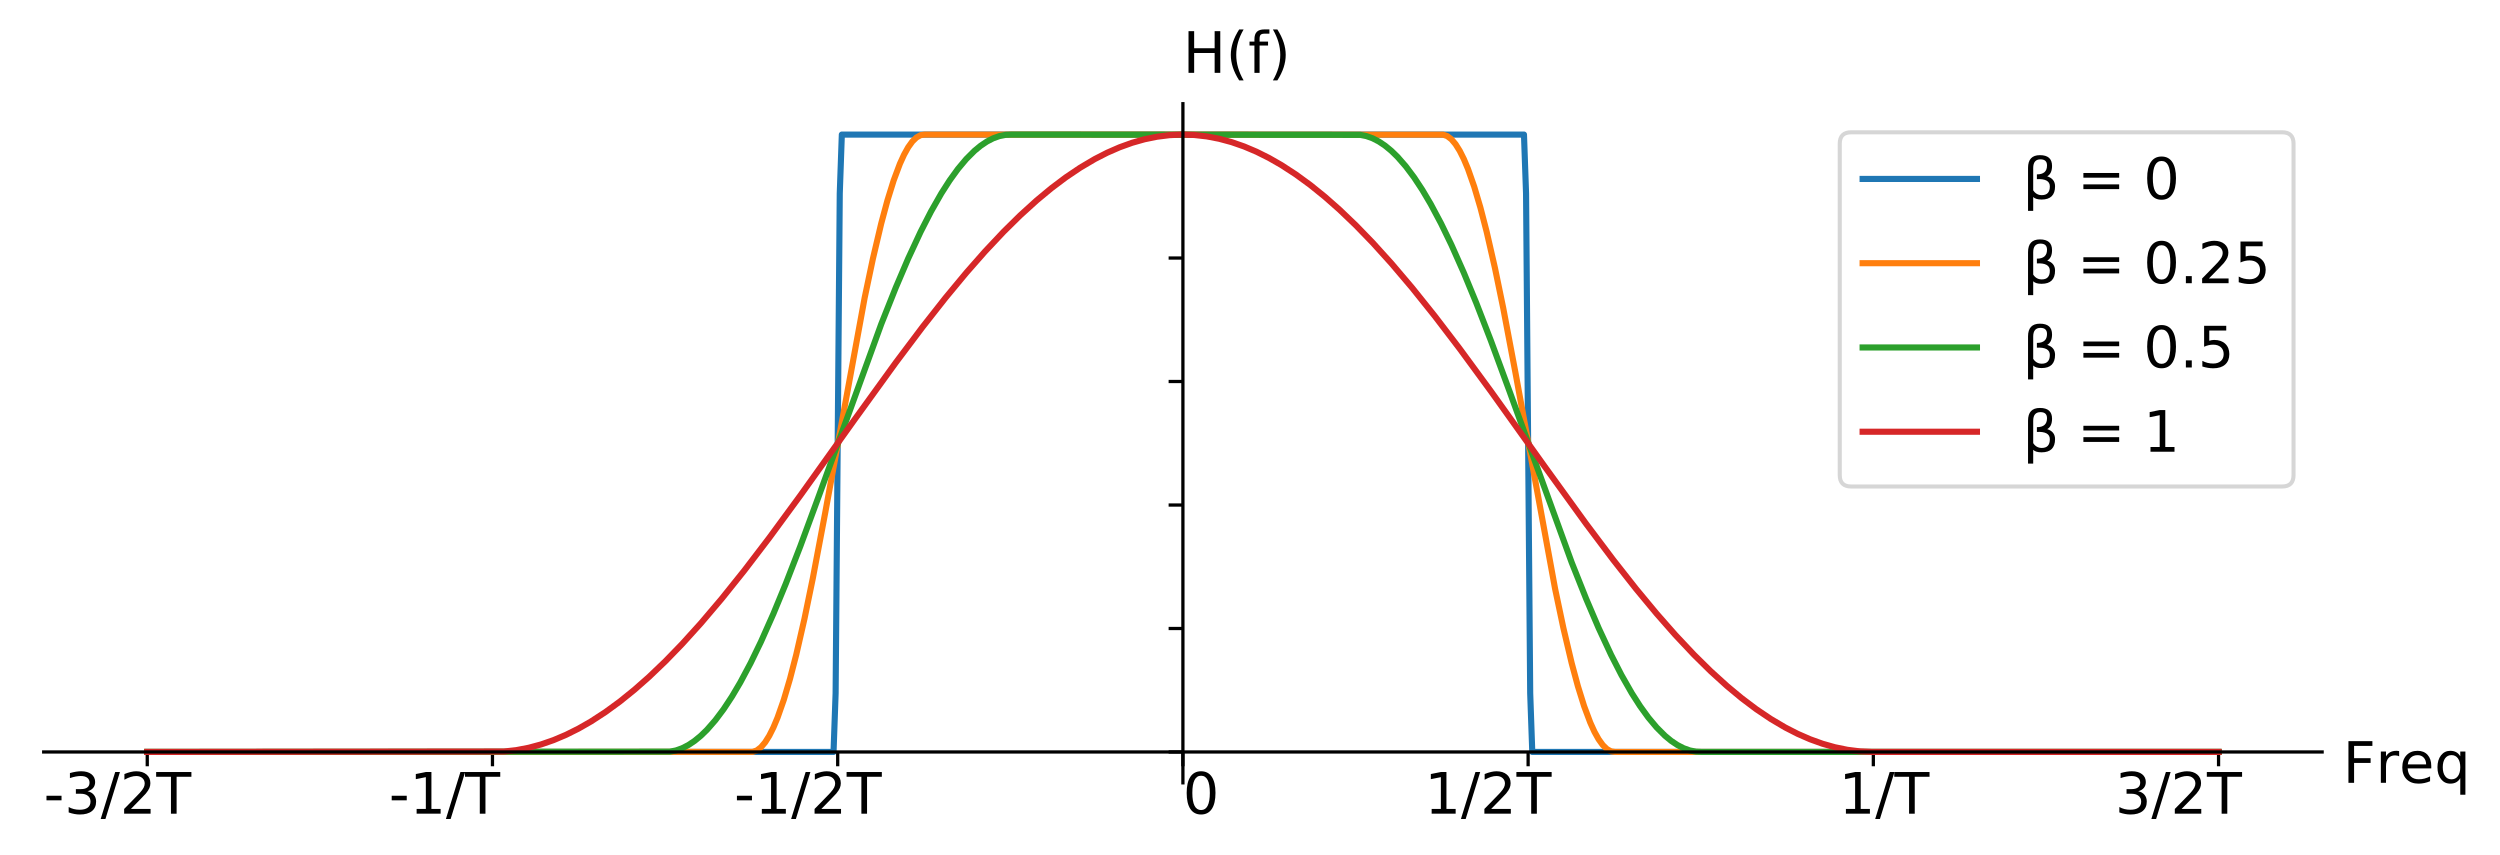 <?xml version="1.0" encoding="utf-8" standalone="no"?>
<!DOCTYPE svg PUBLIC "-//W3C//DTD SVG 1.1//EN"
  "http://www.w3.org/Graphics/SVG/1.1/DTD/svg11.dtd">
<!-- Created with matplotlib (https://matplotlib.org/) -->
<svg height="209.389pt" version="1.1" viewBox="0 0 612.263 209.389" width="612.263pt" xmlns="http://www.w3.org/2000/svg" xmlns:xlink="http://www.w3.org/1999/xlink">
 <defs>
  <style type="text/css">
*{stroke-linecap:butt;stroke-linejoin:round;}
  </style>
 </defs>
 <g id="figure_1">
  <g id="patch_1">
   <path d="M 0 209.389 
L 612.263 209.389 
L 612.263 0 
L 0 0 
z
" style="fill:#ffffff;"/>
  </g>
  <g id="axes_1">
   <g id="patch_2">
    <path d="M 10.7 191.718 
L 568.7 191.718 
L 568.7 25.398 
L 10.7 25.398 
z
" style="fill:#ffffff;"/>
   </g>
   <g id="matplotlib.axis_1">
    <g id="xtick_1">
     <g id="line2d_1">
      <defs>
       <path d="M 0 0 
L 0 3.5 
" id="m42f3f63bc0" style="stroke:#000000;stroke-width:0.8;"/>
      </defs>
      <g>
       <use style="stroke:#000000;stroke-width:0.8;" x="36.064" xlink:href="#m42f3f63bc0" y="184.158"/>
      </g>
     </g>
    </g>
    <g id="xtick_2">
     <g id="line2d_2">
      <g>
       <use style="stroke:#000000;stroke-width:0.8;" x="120.609" xlink:href="#m42f3f63bc0" y="184.158"/>
      </g>
     </g>
    </g>
    <g id="xtick_3">
     <g id="line2d_3">
      <g>
       <use style="stroke:#000000;stroke-width:0.8;" x="205.155" xlink:href="#m42f3f63bc0" y="184.158"/>
      </g>
     </g>
    </g>
    <g id="xtick_4">
     <g id="line2d_4">
      <g>
       <use style="stroke:#000000;stroke-width:0.8;" x="289.7" xlink:href="#m42f3f63bc0" y="184.158"/>
      </g>
     </g>
    </g>
    <g id="xtick_5">
     <g id="line2d_5">
      <g>
       <use style="stroke:#000000;stroke-width:0.8;" x="374.245" xlink:href="#m42f3f63bc0" y="184.158"/>
      </g>
     </g>
    </g>
    <g id="xtick_6">
     <g id="line2d_6">
      <g>
       <use style="stroke:#000000;stroke-width:0.8;" x="458.791" xlink:href="#m42f3f63bc0" y="184.158"/>
      </g>
     </g>
    </g>
    <g id="xtick_7">
     <g id="line2d_7">
      <g>
       <use style="stroke:#000000;stroke-width:0.8;" x="543.336" xlink:href="#m42f3f63bc0" y="184.158"/>
      </g>
     </g>
    </g>
   </g>
   <g id="matplotlib.axis_2">
    <g id="ytick_1">
     <g id="line2d_8">
      <defs>
       <path d="M 0 0 
L -3.5 0 
" id="m43dd81251f" style="stroke:#000000;stroke-width:0.8;"/>
      </defs>
      <g>
       <use style="stroke:#000000;stroke-width:0.8;" x="289.7" xlink:href="#m43dd81251f" y="184.158"/>
      </g>
     </g>
    </g>
    <g id="ytick_2">
     <g id="line2d_9">
      <g>
       <use style="stroke:#000000;stroke-width:0.8;" x="289.7" xlink:href="#m43dd81251f" y="153.918"/>
      </g>
     </g>
    </g>
    <g id="ytick_3">
     <g id="line2d_10">
      <g>
       <use style="stroke:#000000;stroke-width:0.8;" x="289.7" xlink:href="#m43dd81251f" y="123.678"/>
      </g>
     </g>
    </g>
    <g id="ytick_4">
     <g id="line2d_11">
      <g>
       <use style="stroke:#000000;stroke-width:0.8;" x="289.7" xlink:href="#m43dd81251f" y="93.438"/>
      </g>
     </g>
    </g>
    <g id="ytick_5">
     <g id="line2d_12">
      <g>
       <use style="stroke:#000000;stroke-width:0.8;" x="289.7" xlink:href="#m43dd81251f" y="63.198"/>
      </g>
     </g>
    </g>
    <g id="ytick_6">
     <g id="line2d_13">
      <g>
       <use style="stroke:#000000;stroke-width:0.8;" x="289.7" xlink:href="#m43dd81251f" y="32.958"/>
      </g>
     </g>
    </g>
   </g>
   <g id="line2d_14">
    <path clip-path="url(#pfe6e0f8d89)" d="M 36.064 184.158 
L 204.139 184.158 
L 204.647 169.761 
L 205.662 47.354 
L 206.17 32.958 
L 373.23 32.958 
L 373.738 47.354 
L 374.753 169.761 
L 375.261 184.158 
L 543.336 184.158 
L 543.336 184.158 
" style="fill:none;stroke:#1f77b4;stroke-linecap:square;stroke-width:1.5;"/>
   </g>
   <g id="line2d_15">
    <path clip-path="url(#pfe6e0f8d89)" d="M 36.064 184.158 
L 184.336 184.137 
L 185.351 183.787 
L 186.367 183.009 
L 187.382 181.807 
L 188.398 180.189 
L 189.413 178.162 
L 190.429 175.739 
L 191.952 171.392 
L 193.476 166.241 
L 194.999 160.351 
L 197.03 151.481 
L 199.061 141.635 
L 202.108 125.529 
L 211.756 72.94 
L 213.787 63.317 
L 215.818 54.724 
L 217.341 49.072 
L 218.865 44.182 
L 220.388 40.116 
L 221.404 37.89 
L 222.419 36.066 
L 223.435 34.655 
L 224.45 33.664 
L 225.466 33.1 
L 226.481 32.958 
L 353.426 32.979 
L 354.442 33.328 
L 355.458 34.106 
L 356.473 35.308 
L 357.489 36.927 
L 358.504 38.954 
L 359.52 41.377 
L 361.043 45.723 
L 362.567 50.875 
L 364.09 56.764 
L 366.121 65.635 
L 368.152 75.481 
L 371.199 91.586 
L 380.847 144.176 
L 382.878 153.798 
L 384.909 162.392 
L 386.432 168.043 
L 387.956 172.933 
L 389.479 176.999 
L 390.494 179.226 
L 391.51 181.05 
L 392.526 182.461 
L 393.541 183.452 
L 394.557 184.016 
L 395.572 184.158 
L 543.336 184.158 
L 543.336 184.158 
" style="fill:none;stroke:#ff7f0e;stroke-linecap:square;stroke-width:1.5;"/>
   </g>
   <g id="line2d_16">
    <path clip-path="url(#pfe6e0f8d89)" d="M 36.064 184.158 
L 164.024 184.09 
L 165.548 183.787 
L 167.071 183.244 
L 168.594 182.461 
L 170.118 181.442 
L 171.641 180.189 
L 173.164 178.706 
L 175.195 176.381 
L 177.227 173.67 
L 179.258 170.588 
L 181.289 167.153 
L 183.828 162.392 
L 186.367 157.153 
L 189.413 150.299 
L 192.46 142.911 
L 196.014 133.743 
L 200.585 121.334 
L 215.818 79.38 
L 219.372 70.449 
L 222.419 63.317 
L 225.466 56.764 
L 228.005 51.807 
L 230.544 47.354 
L 232.575 44.182 
L 234.606 41.377 
L 236.637 38.954 
L 238.668 36.927 
L 240.191 35.674 
L 241.715 34.655 
L 243.238 33.872 
L 244.761 33.328 
L 246.285 33.026 
L 247.808 32.958 
L 333.115 33.026 
L 334.639 33.328 
L 336.162 33.872 
L 337.685 34.655 
L 339.209 35.674 
L 340.732 36.927 
L 342.255 38.409 
L 344.286 40.735 
L 346.318 43.446 
L 348.349 46.528 
L 350.38 49.963 
L 352.919 54.724 
L 355.458 59.963 
L 358.504 66.817 
L 361.551 74.204 
L 365.105 83.372 
L 369.675 95.781 
L 384.909 137.736 
L 388.463 146.666 
L 391.51 153.798 
L 394.557 160.351 
L 397.096 165.309 
L 399.634 169.761 
L 401.666 172.933 
L 403.697 175.739 
L 405.728 178.162 
L 407.759 180.189 
L 409.282 181.442 
L 410.806 182.461 
L 412.329 183.244 
L 413.852 183.787 
L 415.376 184.09 
L 416.899 184.158 
L 543.336 184.158 
L 543.336 184.158 
" style="fill:none;stroke:#2ca02c;stroke-linecap:square;stroke-width:1.5;"/>
   </g>
   <g id="line2d_17">
    <path clip-path="url(#pfe6e0f8d89)" d="M 36.064 184.158 
L 123.402 184.056 
L 126.449 183.713 
L 129.495 183.13 
L 132.542 182.307 
L 135.589 181.249 
L 138.635 179.957 
L 141.682 178.437 
L 144.729 176.693 
L 148.283 174.383 
L 151.838 171.786 
L 155.392 168.913 
L 158.947 165.777 
L 163.009 161.889 
L 167.071 157.697 
L 171.641 152.647 
L 176.719 146.666 
L 182.304 139.698 
L 188.398 131.716 
L 196.014 121.334 
L 209.217 102.857 
L 219.372 88.819 
L 225.974 80.039 
L 231.559 72.94 
L 236.637 66.817 
L 241.207 61.621 
L 245.777 56.764 
L 249.839 52.759 
L 253.901 49.072 
L 257.456 46.123 
L 261.01 43.446 
L 264.565 41.053 
L 268.119 38.954 
L 271.166 37.396 
L 274.213 36.066 
L 277.259 34.968 
L 280.306 34.106 
L 283.353 33.483 
L 286.399 33.1 
L 289.446 32.959 
L 292.493 33.06 
L 295.539 33.402 
L 298.586 33.986 
L 301.633 34.808 
L 304.68 35.867 
L 307.726 37.158 
L 310.773 38.678 
L 313.82 40.422 
L 317.374 42.733 
L 320.929 45.33 
L 324.483 48.202 
L 328.037 51.338 
L 332.1 55.227 
L 336.162 59.419 
L 340.732 64.468 
L 345.81 70.449 
L 351.395 77.418 
L 357.489 85.4 
L 365.105 95.781 
L 378.308 114.258 
L 388.463 128.297 
L 395.064 137.076 
L 400.65 144.176 
L 405.728 150.299 
L 410.298 155.494 
L 414.868 160.351 
L 418.93 164.356 
L 422.992 168.043 
L 426.547 170.993 
L 430.101 173.67 
L 433.656 176.063 
L 437.21 178.162 
L 440.257 179.72 
L 443.304 181.05 
L 446.35 182.147 
L 449.397 183.009 
L 452.444 183.633 
L 455.49 184.016 
L 458.537 184.157 
L 526.072 184.158 
L 543.336 184.158 
L 543.336 184.158 
" style="fill:none;stroke:#d62728;stroke-linecap:square;stroke-width:1.5;"/>
   </g>
   <g id="patch_3">
    <path d="M 289.7 191.718 
L 289.7 25.398 
" style="fill:none;stroke:#000000;stroke-linecap:square;stroke-linejoin:miter;stroke-width:0.8;"/>
   </g>
   <g id="patch_4">
    <path d="M 568.7 191.718 
L 568.7 25.398 
" style="fill:none;"/>
   </g>
   <g id="patch_5">
    <path d="M 10.7 184.158 
L 568.7 184.158 
" style="fill:none;stroke:#000000;stroke-linecap:square;stroke-linejoin:miter;stroke-width:0.8;"/>
   </g>
   <g id="patch_6">
    <path d="M 10.7 25.398 
L 568.7 25.398 
" style="fill:none;"/>
   </g>
   <g id="text_1">
    <!-- Freq -->
    <defs>
     <path d="M 9.812 72.906 
L 51.703 72.906 
L 51.703 64.594 
L 19.672 64.594 
L 19.672 43.109 
L 48.578 43.109 
L 48.578 34.812 
L 19.672 34.812 
L 19.672 0 
L 9.812 0 
z
" id="DejaVuSans-70"/>
     <path d="M 41.109 46.297 
Q 39.594 47.172 37.812 47.578 
Q 36.031 48 33.891 48 
Q 26.266 48 22.188 43.047 
Q 18.109 38.094 18.109 28.812 
L 18.109 0 
L 9.078 0 
L 9.078 54.688 
L 18.109 54.688 
L 18.109 46.188 
Q 20.953 51.172 25.484 53.578 
Q 30.031 56 36.531 56 
Q 37.453 56 38.578 55.875 
Q 39.703 55.766 41.062 55.516 
z
" id="DejaVuSans-114"/>
     <path d="M 56.203 29.594 
L 56.203 25.203 
L 14.891 25.203 
Q 15.484 15.922 20.484 11.062 
Q 25.484 6.203 34.422 6.203 
Q 39.594 6.203 44.453 7.469 
Q 49.312 8.734 54.109 11.281 
L 54.109 2.781 
Q 49.266 0.734 44.188 -0.344 
Q 39.109 -1.422 33.891 -1.422 
Q 20.797 -1.422 13.156 6.188 
Q 5.516 13.812 5.516 26.812 
Q 5.516 40.234 12.766 48.109 
Q 20.016 56 32.328 56 
Q 43.359 56 49.781 48.891 
Q 56.203 41.797 56.203 29.594 
z
M 47.219 32.234 
Q 47.125 39.594 43.094 43.984 
Q 39.062 48.391 32.422 48.391 
Q 24.906 48.391 20.391 44.141 
Q 15.875 39.891 15.188 32.172 
z
" id="DejaVuSans-101"/>
     <path d="M 14.797 27.297 
Q 14.797 17.391 18.875 11.75 
Q 22.953 6.109 30.078 6.109 
Q 37.203 6.109 41.297 11.75 
Q 45.406 17.391 45.406 27.297 
Q 45.406 37.203 41.297 42.844 
Q 37.203 48.484 30.078 48.484 
Q 22.953 48.484 18.875 42.844 
Q 14.797 37.203 14.797 27.297 
z
M 45.406 8.203 
Q 42.578 3.328 38.25 0.953 
Q 33.938 -1.422 27.875 -1.422 
Q 17.969 -1.422 11.734 6.484 
Q 5.516 14.406 5.516 27.297 
Q 5.516 40.188 11.734 48.094 
Q 17.969 56 27.875 56 
Q 33.938 56 38.25 53.625 
Q 42.578 51.266 45.406 46.391 
L 45.406 54.688 
L 54.391 54.688 
L 54.391 -20.797 
L 45.406 -20.797 
z
" id="DejaVuSans-113"/>
    </defs>
    <g transform="translate(573.773 191.718)scale(0.14 -0.14)">
     <use xlink:href="#DejaVuSans-70"/>
     <use x="57.41" xlink:href="#DejaVuSans-114"/>
     <use x="98.492" xlink:href="#DejaVuSans-101"/>
     <use x="160.016" xlink:href="#DejaVuSans-113"/>
    </g>
   </g>
   <g id="text_2">
    <!-- -3/2T -->
    <defs>
     <path d="M 4.891 31.391 
L 31.203 31.391 
L 31.203 23.391 
L 4.891 23.391 
z
" id="DejaVuSans-45"/>
     <path d="M 40.578 39.312 
Q 47.656 37.797 51.625 33 
Q 55.609 28.219 55.609 21.188 
Q 55.609 10.406 48.188 4.484 
Q 40.766 -1.422 27.094 -1.422 
Q 22.516 -1.422 17.656 -0.516 
Q 12.797 0.391 7.625 2.203 
L 7.625 11.719 
Q 11.719 9.328 16.594 8.109 
Q 21.484 6.891 26.812 6.891 
Q 36.078 6.891 40.938 10.547 
Q 45.797 14.203 45.797 21.188 
Q 45.797 27.641 41.281 31.266 
Q 36.766 34.906 28.719 34.906 
L 20.219 34.906 
L 20.219 43.016 
L 29.109 43.016 
Q 36.375 43.016 40.234 45.922 
Q 44.094 48.828 44.094 54.297 
Q 44.094 59.906 40.109 62.906 
Q 36.141 65.922 28.719 65.922 
Q 24.656 65.922 20.016 65.031 
Q 15.375 64.156 9.812 62.312 
L 9.812 71.094 
Q 15.438 72.656 20.344 73.438 
Q 25.25 74.219 29.594 74.219 
Q 40.828 74.219 47.359 69.109 
Q 53.906 64.016 53.906 55.328 
Q 53.906 49.266 50.438 45.094 
Q 46.969 40.922 40.578 39.312 
z
" id="DejaVuSans-51"/>
     <path d="M 25.391 72.906 
L 33.688 72.906 
L 8.297 -9.281 
L 0 -9.281 
z
" id="DejaVuSans-47"/>
     <path d="M 19.188 8.297 
L 53.609 8.297 
L 53.609 0 
L 7.328 0 
L 7.328 8.297 
Q 12.938 14.109 22.625 23.891 
Q 32.328 33.688 34.812 36.531 
Q 39.547 41.844 41.422 45.531 
Q 43.312 49.219 43.312 52.781 
Q 43.312 58.594 39.234 62.25 
Q 35.156 65.922 28.609 65.922 
Q 23.969 65.922 18.812 64.312 
Q 13.672 62.703 7.812 59.422 
L 7.812 69.391 
Q 13.766 71.781 18.938 73 
Q 24.125 74.219 28.422 74.219 
Q 39.75 74.219 46.484 68.547 
Q 53.219 62.891 53.219 53.422 
Q 53.219 48.922 51.531 44.891 
Q 49.859 40.875 45.406 35.406 
Q 44.188 33.984 37.641 27.219 
Q 31.109 20.453 19.188 8.297 
z
" id="DejaVuSans-50"/>
     <path d="M -0.297 72.906 
L 61.375 72.906 
L 61.375 64.594 
L 35.5 64.594 
L 35.5 0 
L 25.594 0 
L 25.594 64.594 
L -0.297 64.594 
z
" id="DejaVuSans-84"/>
    </defs>
    <g transform="translate(10.7 199.278)scale(0.14 -0.14)">
     <use xlink:href="#DejaVuSans-45"/>
     <use x="36.084" xlink:href="#DejaVuSans-51"/>
     <use x="99.707" xlink:href="#DejaVuSans-47"/>
     <use x="133.398" xlink:href="#DejaVuSans-50"/>
     <use x="197.021" xlink:href="#DejaVuSans-84"/>
    </g>
   </g>
   <g id="text_3">
    <!-- -1/T -->
    <defs>
     <path d="M 12.406 8.297 
L 28.516 8.297 
L 28.516 63.922 
L 10.984 60.406 
L 10.984 69.391 
L 28.422 72.906 
L 38.281 72.906 
L 38.281 8.297 
L 54.391 8.297 
L 54.391 0 
L 12.406 0 
z
" id="DejaVuSans-49"/>
    </defs>
    <g transform="translate(95.245 199.278)scale(0.14 -0.14)">
     <use xlink:href="#DejaVuSans-45"/>
     <use x="36.084" xlink:href="#DejaVuSans-49"/>
     <use x="99.707" xlink:href="#DejaVuSans-47"/>
     <use x="133.398" xlink:href="#DejaVuSans-84"/>
    </g>
   </g>
   <g id="text_4">
    <!-- -1/2T -->
    <g transform="translate(179.791 199.278)scale(0.14 -0.14)">
     <use xlink:href="#DejaVuSans-45"/>
     <use x="36.084" xlink:href="#DejaVuSans-49"/>
     <use x="99.707" xlink:href="#DejaVuSans-47"/>
     <use x="133.398" xlink:href="#DejaVuSans-50"/>
     <use x="197.021" xlink:href="#DejaVuSans-84"/>
    </g>
   </g>
   <g id="text_5">
    <!-- 0 -->
    <defs>
     <path d="M 31.781 66.406 
Q 24.172 66.406 20.328 58.906 
Q 16.5 51.422 16.5 36.375 
Q 16.5 21.391 20.328 13.891 
Q 24.172 6.391 31.781 6.391 
Q 39.453 6.391 43.281 13.891 
Q 47.125 21.391 47.125 36.375 
Q 47.125 51.422 43.281 58.906 
Q 39.453 66.406 31.781 66.406 
z
M 31.781 74.219 
Q 44.047 74.219 50.516 64.516 
Q 56.984 54.828 56.984 36.375 
Q 56.984 17.969 50.516 8.266 
Q 44.047 -1.422 31.781 -1.422 
Q 19.531 -1.422 13.062 8.266 
Q 6.594 17.969 6.594 36.375 
Q 6.594 54.828 13.062 64.516 
Q 19.531 74.219 31.781 74.219 
z
" id="DejaVuSans-48"/>
    </defs>
    <g transform="translate(289.7 199.278)scale(0.14 -0.14)">
     <use xlink:href="#DejaVuSans-48"/>
    </g>
   </g>
   <g id="text_6">
    <!-- 3/2T -->
    <g transform="translate(517.973 199.278)scale(0.14 -0.14)">
     <use xlink:href="#DejaVuSans-51"/>
     <use x="63.623" xlink:href="#DejaVuSans-47"/>
     <use x="97.314" xlink:href="#DejaVuSans-50"/>
     <use x="160.938" xlink:href="#DejaVuSans-84"/>
    </g>
   </g>
   <g id="text_7">
    <!-- 1/T -->
    <g transform="translate(450.336 199.278)scale(0.14 -0.14)">
     <use xlink:href="#DejaVuSans-49"/>
     <use x="63.623" xlink:href="#DejaVuSans-47"/>
     <use x="97.314" xlink:href="#DejaVuSans-84"/>
    </g>
   </g>
   <g id="text_8">
    <!-- 1/2T -->
    <g transform="translate(348.882 199.278)scale(0.14 -0.14)">
     <use xlink:href="#DejaVuSans-49"/>
     <use x="63.623" xlink:href="#DejaVuSans-47"/>
     <use x="97.314" xlink:href="#DejaVuSans-50"/>
     <use x="160.938" xlink:href="#DejaVuSans-84"/>
    </g>
   </g>
   <g id="text_9">
    <!-- H(f) -->
    <defs>
     <path d="M 9.812 72.906 
L 19.672 72.906 
L 19.672 43.016 
L 55.516 43.016 
L 55.516 72.906 
L 65.375 72.906 
L 65.375 0 
L 55.516 0 
L 55.516 34.719 
L 19.672 34.719 
L 19.672 0 
L 9.812 0 
z
" id="DejaVuSans-72"/>
     <path d="M 31 75.875 
Q 24.469 64.656 21.281 53.656 
Q 18.109 42.672 18.109 31.391 
Q 18.109 20.125 21.312 9.062 
Q 24.516 -2 31 -13.188 
L 23.188 -13.188 
Q 15.875 -1.703 12.234 9.375 
Q 8.594 20.453 8.594 31.391 
Q 8.594 42.281 12.203 53.312 
Q 15.828 64.359 23.188 75.875 
z
" id="DejaVuSans-40"/>
     <path d="M 37.109 75.984 
L 37.109 68.5 
L 28.516 68.5 
Q 23.688 68.5 21.797 66.547 
Q 19.922 64.594 19.922 59.516 
L 19.922 54.688 
L 34.719 54.688 
L 34.719 47.703 
L 19.922 47.703 
L 19.922 0 
L 10.891 0 
L 10.891 47.703 
L 2.297 47.703 
L 2.297 54.688 
L 10.891 54.688 
L 10.891 58.5 
Q 10.891 67.625 15.141 71.797 
Q 19.391 75.984 28.609 75.984 
z
" id="DejaVuSans-102"/>
     <path d="M 8.016 75.875 
L 15.828 75.875 
Q 23.141 64.359 26.781 53.312 
Q 30.422 42.281 30.422 31.391 
Q 30.422 20.453 26.781 9.375 
Q 23.141 -1.703 15.828 -13.188 
L 8.016 -13.188 
Q 14.5 -2 17.703 9.062 
Q 20.906 20.125 20.906 31.391 
Q 20.906 42.672 17.703 53.656 
Q 14.5 64.656 8.016 75.875 
z
" id="DejaVuSans-41"/>
    </defs>
    <g transform="translate(289.7 17.838)scale(0.14 -0.14)">
     <use xlink:href="#DejaVuSans-72"/>
     <use x="75.195" xlink:href="#DejaVuSans-40"/>
     <use x="114.209" xlink:href="#DejaVuSans-102"/>
     <use x="149.414" xlink:href="#DejaVuSans-41"/>
    </g>
   </g>
   <g id="legend_1">
    <g id="patch_7">
     <path d="M 453.364 119.145 
L 558.9 119.145 
Q 561.7 119.145 561.7 116.345 
L 561.7 35.198 
Q 561.7 32.398 558.9 32.398 
L 453.364 32.398 
Q 450.564 32.398 450.564 35.198 
L 450.564 116.345 
Q 450.564 119.145 453.364 119.145 
z
" style="fill:#ffffff;opacity:0.8;stroke:#cccccc;stroke-linejoin:miter;"/>
    </g>
    <g id="line2d_18">
     <path d="M 456.164 43.823 
L 484.164 43.823 
" style="fill:none;stroke:#1f77b4;stroke-linecap:square;stroke-width:1.5;"/>
    </g>
    <g id="line2d_19"/>
    <g id="text_10">
     <!-- β = 0 -->
     <defs>
      <path d="M 18.406 3.375 
L 18.406 -20.797 
L 9.375 -20.797 
L 9.375 54.344 
Q 9.375 76.609 30.172 76.609 
Q 51.375 76.609 51.375 57.812 
Q 51.375 44.438 42.969 39.547 
Q 56.641 35.156 56.641 22.125 
Q 56.641 -1.031 33.109 -1.031 
Q 22.75 -1.031 18.406 3.375 
z
M 18.406 15.094 
Q 23.828 6.641 33.453 6.641 
Q 47.516 6.641 47.516 21.969 
Q 47.516 35.75 24.859 34.672 
L 24.859 42.969 
Q 42.578 42.969 42.578 58.594 
Q 42.578 69.281 31.156 69.281 
Q 18.406 69.281 18.406 54.047 
z
" id="DejaVuSans-946"/>
      <path id="DejaVuSans-32"/>
      <path d="M 10.594 45.406 
L 73.188 45.406 
L 73.188 37.203 
L 10.594 37.203 
z
M 10.594 25.484 
L 73.188 25.484 
L 73.188 17.188 
L 10.594 17.188 
z
" id="DejaVuSans-61"/>
     </defs>
     <g transform="translate(495.364 48.723)scale(0.14 -0.14)">
      <use xlink:href="#DejaVuSans-946"/>
      <use x="63.818" xlink:href="#DejaVuSans-32"/>
      <use x="95.605" xlink:href="#DejaVuSans-61"/>
      <use x="179.395" xlink:href="#DejaVuSans-32"/>
      <use x="211.182" xlink:href="#DejaVuSans-48"/>
     </g>
    </g>
    <g id="line2d_20">
     <path d="M 456.164 64.46 
L 484.164 64.46 
" style="fill:none;stroke:#ff7f0e;stroke-linecap:square;stroke-width:1.5;"/>
    </g>
    <g id="line2d_21"/>
    <g id="text_11">
     <!-- β = 0.25 -->
     <defs>
      <path d="M 10.688 12.406 
L 21 12.406 
L 21 0 
L 10.688 0 
z
" id="DejaVuSans-46"/>
      <path d="M 10.797 72.906 
L 49.516 72.906 
L 49.516 64.594 
L 19.828 64.594 
L 19.828 46.734 
Q 21.969 47.469 24.109 47.828 
Q 26.266 48.188 28.422 48.188 
Q 40.625 48.188 47.75 41.5 
Q 54.891 34.812 54.891 23.391 
Q 54.891 11.625 47.562 5.094 
Q 40.234 -1.422 26.906 -1.422 
Q 22.312 -1.422 17.547 -0.641 
Q 12.797 0.141 7.719 1.703 
L 7.719 11.625 
Q 12.109 9.234 16.797 8.062 
Q 21.484 6.891 26.703 6.891 
Q 35.156 6.891 40.078 11.328 
Q 45.016 15.766 45.016 23.391 
Q 45.016 31 40.078 35.438 
Q 35.156 39.891 26.703 39.891 
Q 22.75 39.891 18.812 39.016 
Q 14.891 38.141 10.797 36.281 
z
" id="DejaVuSans-53"/>
     </defs>
     <g transform="translate(495.364 69.36)scale(0.14 -0.14)">
      <use xlink:href="#DejaVuSans-946"/>
      <use x="63.818" xlink:href="#DejaVuSans-32"/>
      <use x="95.605" xlink:href="#DejaVuSans-61"/>
      <use x="179.395" xlink:href="#DejaVuSans-32"/>
      <use x="211.182" xlink:href="#DejaVuSans-48"/>
      <use x="274.805" xlink:href="#DejaVuSans-46"/>
      <use x="306.592" xlink:href="#DejaVuSans-50"/>
      <use x="370.215" xlink:href="#DejaVuSans-53"/>
     </g>
    </g>
    <g id="line2d_22">
     <path d="M 456.164 85.097 
L 484.164 85.097 
" style="fill:none;stroke:#2ca02c;stroke-linecap:square;stroke-width:1.5;"/>
    </g>
    <g id="line2d_23"/>
    <g id="text_12">
     <!-- β = 0.5 -->
     <g transform="translate(495.364 89.997)scale(0.14 -0.14)">
      <use xlink:href="#DejaVuSans-946"/>
      <use x="63.818" xlink:href="#DejaVuSans-32"/>
      <use x="95.605" xlink:href="#DejaVuSans-61"/>
      <use x="179.395" xlink:href="#DejaVuSans-32"/>
      <use x="211.182" xlink:href="#DejaVuSans-48"/>
      <use x="274.805" xlink:href="#DejaVuSans-46"/>
      <use x="306.592" xlink:href="#DejaVuSans-53"/>
     </g>
    </g>
    <g id="line2d_24">
     <path d="M 456.164 105.734 
L 484.164 105.734 
" style="fill:none;stroke:#d62728;stroke-linecap:square;stroke-width:1.5;"/>
    </g>
    <g id="line2d_25"/>
    <g id="text_13">
     <!-- β = 1 -->
     <g transform="translate(495.364 110.634)scale(0.14 -0.14)">
      <use xlink:href="#DejaVuSans-946"/>
      <use x="63.818" xlink:href="#DejaVuSans-32"/>
      <use x="95.605" xlink:href="#DejaVuSans-61"/>
      <use x="179.395" xlink:href="#DejaVuSans-32"/>
      <use x="211.182" xlink:href="#DejaVuSans-49"/>
     </g>
    </g>
   </g>
  </g>
 </g>
 <defs>
  <clipPath id="pfe6e0f8d89">
   <rect height="166.32" width="558" x="10.7" y="25.398"/>
  </clipPath>
 </defs>
</svg>
